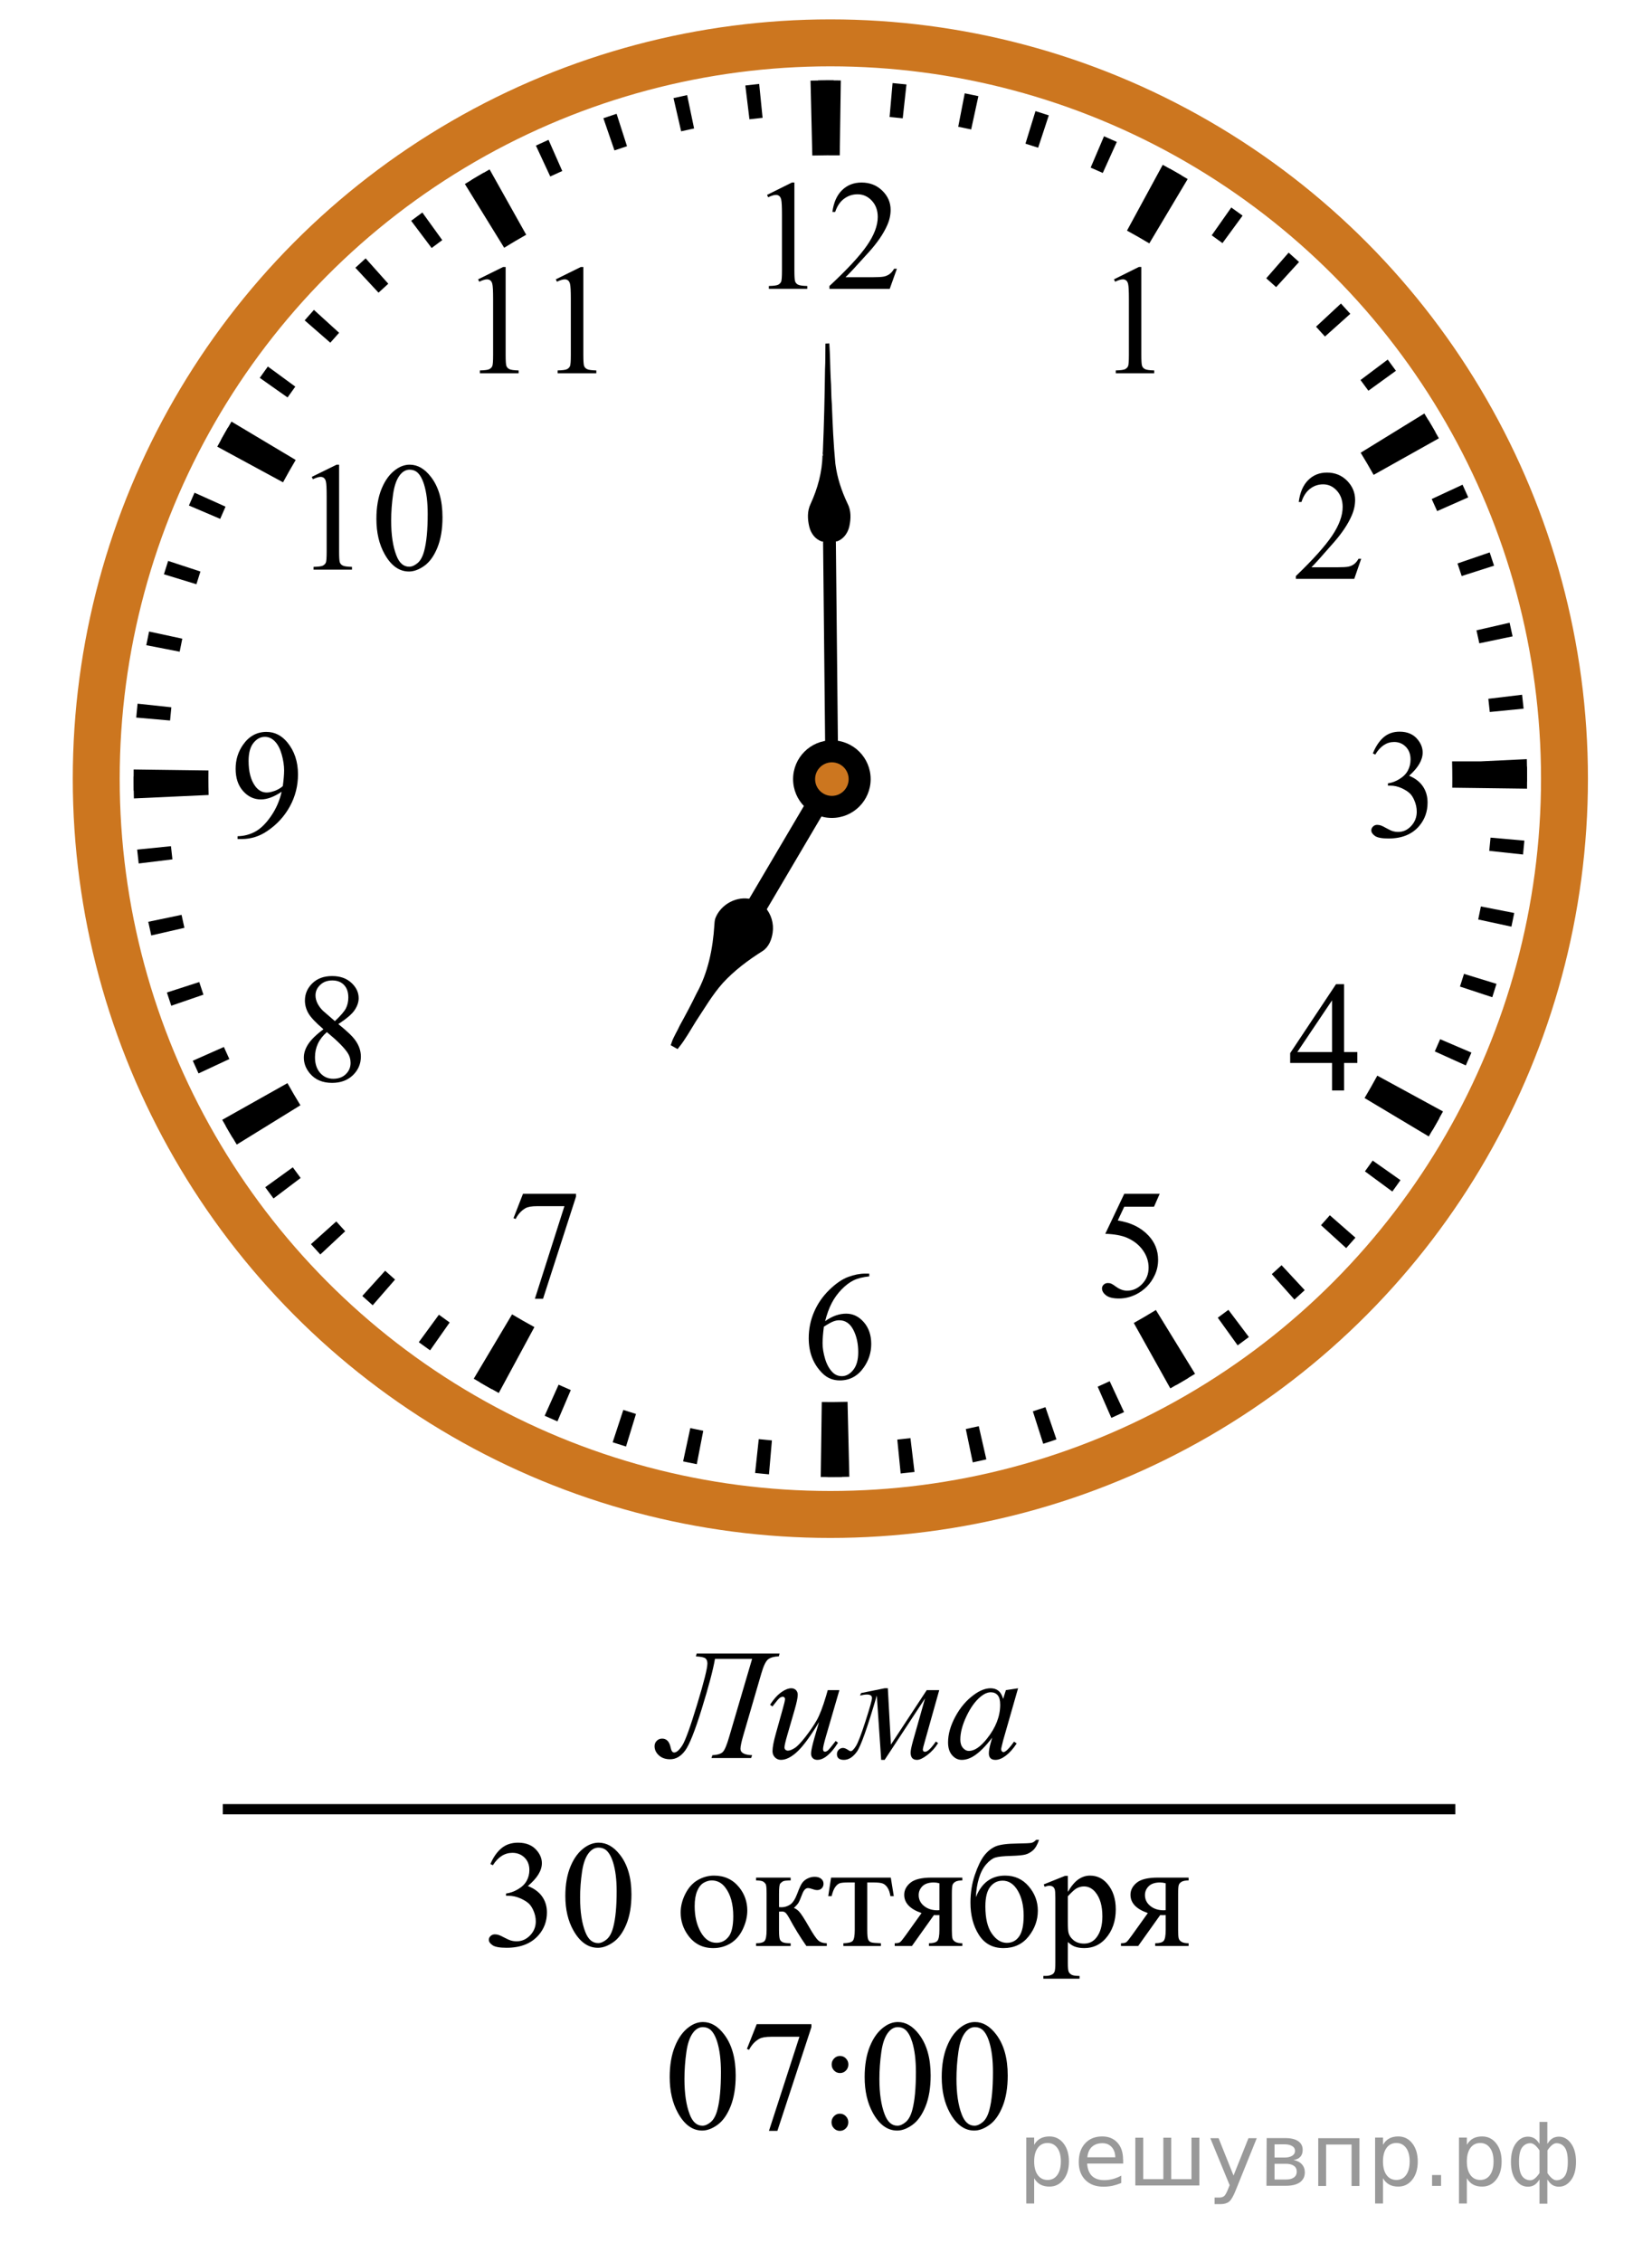 <?xml version="1.0" encoding="UTF-8"?>
<svg id="_Слой_1" xmlns="http://www.w3.org/2000/svg" width="161.5" height="220.98" version="1.1" xmlns:xlink="http://www.w3.org/1999/xlink" viewBox="0 0 161.5 220.98">
  <!-- Generator: Adobe Illustrator 29.6.1, SVG Export Plug-In . SVG Version: 2.1.1 Build 9)  -->
  <defs>
    <clipPath id="clippath">
      <rect x="27.854" y="41.85" width="19.2" height="17.94" fill="none"/>
    </clipPath>
    <clipPath id="clippath-1">
      <rect x="44.099" y="22.494" width="17.959" height="16.768" fill="none"/>
    </clipPath>
    <clipPath id="clippath-2">
      <rect x="106.271" y="22.494" width="9.601" height="16.768" fill="none"/>
    </clipPath>
    <clipPath id="clippath-3">
      <rect x="123.917" y="42.581" width="11.948" height="16.768" fill="none"/>
    </clipPath>
    <clipPath id="clippath-4">
      <rect x="123.441" y="92.563" width="11.949" height="16.768" fill="none"/>
    </clipPath>
    <clipPath id="clippath-5">
      <rect x="105.035" y="112.878" width="11.948" height="17.94" fill="none"/>
    </clipPath>
    <clipPath id="clippath-6">
      <rect x="76.233" y="120.88" width="11.949" height="17.94" fill="none"/>
    </clipPath>
    <clipPath id="clippath-7">
      <rect x="47.457" y="112.876" width="11.948" height="17.942" fill="none"/>
    </clipPath>
    <clipPath id="clippath-8">
      <rect x="27.08" y="91.832" width="11.949" height="17.941" fill="none"/>
    </clipPath>
    <clipPath id="clippath-9">
      <rect x="20.459" y="67.957" width="11.948" height="17.94" fill="none"/>
    </clipPath>
    <clipPath id="clippath-10">
      <rect x="72.359" y="14.255" width="19.2" height="16.768" fill="none"/>
    </clipPath>
    <clipPath id="clippath-11">
      <rect x="131.478" y="67.957" width="11.949" height="17.94" fill="none"/>
    </clipPath>
  </defs>
  <g>
    <line x1="72.625" y1="90.825" x2="81.324" y2="76.075" fill="none" stroke="#000" stroke-width="2"/>
    <path d="M74.605,88.8c.554.614.807,1.475.682,2.292-.09.618-.34,1.284-.893,1.629-1.416.894-2.772,1.908-3.909,3.145-1.041,1.166-1.826,2.525-2.686,3.821-.525.838-1.001,1.712-1.621,2.486-.103-.058-.206-.116-.307-.173.195-.599.554-1.122.807-1.695.566-1.024,1.119-2.058,1.627-3.11,1.152-2.078,1.634-4.451,1.781-6.804.012-.197.023-.395.079-.585.483-1.253,1.948-2.049,3.26-1.702" stroke="#000" stroke-width=".5"/>
  </g>
  <g>
    <line x1="81.022" y1="46.31" x2="81.327" y2="76.222" fill="none" stroke="#000" stroke-width="1.25"/>
    <path d="M80.354,52.906c-.649-.201-1.083-.798-1.238-1.44-.177-.731-.213-1.545.129-2.237.684-1.491,1.135-3.11,1.162-4.756.023.015.067.047.085.063-.09-.134-.065-.287-.048-.44.116-2.663.174-5.327.21-7.993.044-.843.024-1.69.039-2.532.126-.007.255-.014.382-.018.077,1.133.079,2.269.133,3.403.07.85.035,1.706.115,2.555.076,1.935.155,3.868.343,5.796.17,1.353.605,2.661,1.189,3.889.362.684.337,1.503.175,2.237-.145.645-.571,1.247-1.216,1.462"/>
  </g>
  <ellipse cx="81.176" cy="76.075" rx="71.768" ry="71.888" fill="none" stroke="#cc761f" stroke-width="4.587"/>
  <path d="M81.143,144.304c-.303,0-.604-.003-.907-.006l.1-7.319c.806.008,1.618.004,2.432-.017l.089-.002.173,7.319-.082.002c-.6.014-1.203.024-1.807.024h.002ZM48.757,136.093c-.817-.447-1.642-.914-2.443-1.393l3.746-6.288c.715.425,1.45.846,2.182,1.243l-3.481,6.438s-.004,0-.004,0ZM114.411,135.644l-3.572-6.389c.728-.406,1.453-.833,2.16-1.269l3.83,6.236c-.791.488-1.605.968-2.418,1.422h0ZM23.146,111.826c-.487-.792-.964-1.605-1.421-2.42l6.376-3.583c.407.727.833,1.454,1.268,2.161l-6.223,3.84h0v.002h0ZM139.677,111.031l-6.277-3.752c.43-.724.852-1.459,1.245-2.188l6.423,3.497c-.444.813-.912,1.636-1.391,2.443h0ZM13.089,78.006l-.004-.181c-.016-.57-.022-1.176-.022-1.782,0-.289,0-.577.005-.866l7.309.097c-.003.255-.004.512-.004.769,0,.541.006,1.084.02,1.628l-7.304.335h0ZM149.282,77.054l-7.309-.096c.003-.284.005-.567.005-.853,0-.54-.006-1.084-.02-1.627v-.095h2.824l4.479-.215.003.121c.015.608.023,1.212.023,1.818,0,.314-.002.631-.005.945h.001-.002v.002h0ZM27.669,47.123l-6.429-3.484c.44-.814.909-1.638,1.389-2.448l6.279,3.748c-.429.723-.846,1.458-1.239,2.184h0ZM134.285,46.393c-.404-.723-.828-1.449-1.266-2.161l6.227-3.833c.491.797.967,1.613,1.42,2.424l-6.38,3.572h0v-.002h-.001,0ZM49.287,24.205l-3.842-6.229c.795-.492,1.61-.971,2.417-1.426l3.579,6.385c-.721.406-1.446.833-2.155,1.272h0v-.002h0ZM112.357,23.78c-.718-.429-1.453-.852-2.182-1.248l3.494-6.432c.813.446,1.634.914,2.438,1.394l-3.75,6.286h0ZM79.411,15.197l-.174-7.318.122-.003c.995-.026,1.91-.033,2.84-.017l-.105,7.319c-.831-.01-1.669-.005-2.511.015l-.172.004h0Z"/>
  <path d="M81.152,144.302h-.229l.03-3.329h.199c.335,0,.673-.002,1.011-.007l.145,3.326c-.054.001-.106.002-.162,0-.288.006-.642.009-.994.01h0ZM75.176,144.043c-.453-.04-.907-.083-1.357-.133l.356-3.308c.427.047.858.088,1.287.126l-.286,3.315h0ZM88.049,143.958l-.329-3.311c.431-.044.86-.091,1.287-.142l.396,3.305c-.451.054-.9.103-1.352.149h0v-.002h-.002ZM68.118,143.052c-.448-.086-.893-.179-1.336-.274l.701-3.252c.42.09.844.178,1.267.261l-.633,3.268h0v-.003h.001ZM95.097,142.875l-.68-3.259c.422-.088.846-.18,1.268-.277l.74,3.243c-.442.102-.883.199-1.328.293h0ZM61.2,141.325c-.438-.137-.872-.272-1.305-.415l1.04-3.162c.411.136.824.267,1.239.395l-.974,3.182h0ZM101.986,141.058l-1.013-3.169c.411-.132.82-.268,1.229-.408l1.077,3.148c-.43.15-.86.293-1.293.429h0ZM54.495,138.869c-.417-.18-.836-.363-1.248-.548l1.362-3.037c.396.179.791.352,1.192.524l-1.306,3.061h0ZM108.646,138.526l-1.336-3.047c.394-.173.785-.352,1.174-.534l1.403,3.017c-.41.19-.824.381-1.239.563h-.003,0ZM48.088,135.725c-.396-.222-.791-.448-1.184-.676l1.67-2.879c.374.218.75.435,1.129.645l-1.616,2.908h0v.002h.001ZM115.007,135.306l-1.654-2.888c.376-.216.746-.435,1.115-.655l1.709,2.854c-.389.234-.779.462-1.17.689h0ZM42.049,131.929c-.372-.263-.741-.525-1.108-.795l1.966-2.686c.349.256.699.509,1.052.758l-1.91,2.721h0v.002h0ZM120.993,131.439l-1.943-2.699c.35-.252.696-.508,1.039-.769l2.002,2.658c-.362.272-.729.543-1.096.81h-.002ZM36.435,127.524c-.342-.299-.683-.602-1.016-.908l2.232-2.466c.32.291.642.579.969.864l-2.185,2.51h0ZM126.542,126.967l-2.211-2.483c.321-.287.641-.578.955-.872l2.263,2.435c-.332.311-.669.617-1.007.92h0ZM31.315,122.561c-.308-.332-.615-.667-.917-1.006l2.476-2.22c.289.323.578.643.872.959l-2.431,2.267h0ZM131.603,121.939l-2.46-2.238c.292-.32.577-.644.861-.969l2.503,2.189c-.299.342-.601.683-.906,1.02h0v-.002h.002ZM26.738,117.089c-.273-.363-.543-.729-.81-1.098l2.696-1.944c.25.35.507.697.766,1.04l-2.653,2.005h0v-.003h0ZM136.114,116.412l-2.677-1.97c.255-.348.507-.699.757-1.054l2.716,1.913c-.263.374-.525.744-.796,1.111h0ZM22.753,111.174c-.233-.389-.464-.781-.69-1.174l2.883-1.656c.215.375.431.746.652,1.113l-2.845,1.717h0ZM140.03,110.438l-2.871-1.674c.22-.375.434-.751.644-1.13l2.901,1.622c-.222.397-.447.792-.677,1.185h.001v-.002h.004-.002ZM19.408,104.872c-.189-.41-.378-.822-.561-1.238l3.04-1.344c.173.396.351.788.534,1.178l-3.013,1.404h0ZM143.297,104.091l-3.03-1.368c.178-.396.352-.792.522-1.192l3.058,1.307c-.18.419-.363.839-.55,1.253h0ZM16.743,98.259c-.148-.428-.29-.861-.427-1.292l3.162-1.021c.132.411.27.822.409,1.233l-3.144,1.08h0ZM145.884,97.429l-3.157-1.042c.136-.411.267-.825.395-1.24l3.176.974c-.135.439-.271.873-.412,1.307h-.002ZM14.787,91.393c-.101-.445-.199-.887-.292-1.335l3.254-.677c.089.423.181.846.278,1.267l-3.238.744h0v.002h-.002ZM147.756,90.535l-3.246-.703c.09-.421.178-.846.261-1.271l3.262.638c-.09.448-.18.891-.277,1.336h0ZM13.559,84.361c-.056-.452-.104-.902-.151-1.356l3.306-.333c.043.43.092.861.142,1.288l-3.298.402h.001,0ZM148.892,83.485l-3.303-.356c.047-.43.089-.861.127-1.293l3.309.293c-.04.453-.084.905-.133,1.356h0ZM13.072,77.237l-.002-.123c-.005-.354-.008-.706-.008-1.061v-.184l3.322.017v.166c0,.336.002.674.006,1.009l.002.122-3.323.054s.003,0,.003,0ZM149.286,76.365l-3.321-.025v-.243c0-.312,0-.627-.007-.939l-.002-.135h3.323-1.595l1.588-.126.009.141c.004.353.008.706.008,1.059v.269h-.003,0ZM16.628,70.395l-3.31-.288c.041-.454.082-.906.131-1.358l3.302.353c-.046.428-.087.86-.125,1.29h0v.002h.002ZM145.64,69.558c-.042-.43-.089-.861-.14-1.286l3.299-.396c.054.452.103.904.149,1.359l-3.306.326h-.002s0-.003,0-.003ZM17.565,63.67l-3.263-.634c.087-.449.177-.892.272-1.336l3.247.699c-.09.421-.176.846-.256,1.271h0ZM144.618,62.849c-.088-.422-.18-.847-.277-1.267l3.238-.742c.101.444.197.886.292,1.333l-3.254.679h0v-.003h0ZM19.201,57.08l-3.176-.972c.134-.439.27-.872.412-1.307l3.157,1.038c-.135.411-.266.826-.393,1.241h0ZM142.894,56.279c-.131-.411-.268-.821-.407-1.229l3.145-1.08c.148.43.29.863.427,1.297l-3.165,1.012h0ZM21.527,50.694l-3.058-1.305c.179-.419.361-.838.547-1.252l3.032,1.363c-.177.396-.35.793-.521,1.194h0ZM140.496,49.935c-.173-.396-.351-.789-.532-1.18l3.014-1.401c.188.41.376.82.559,1.237l-3.041,1.344h0ZM24.509,44.588l-2.904-1.616c.221-.398.447-.794.676-1.189l2.872,1.673c-.218.375-.431.75-.641,1.13h-.004v.002h0ZM137.446,43.879c-.215-.375-.433-.747-.654-1.117l2.849-1.712c.233.388.462.779.688,1.171l-2.883,1.658h0ZM28.111,38.831l-2.717-1.914c.262-.372.523-.74.791-1.107l2.684,1.964c-.256.35-.508.702-.758,1.057h.002-.002ZM133.774,38.173c-.252-.351-.509-.699-.77-1.044l2.658-1.998c.271.363.539.728.805,1.095l-2.693,1.947h0ZM32.291,33.482l-2.507-2.183c.296-.343.599-.685.906-1.022l2.461,2.236c-.289.321-.575.643-.86.969h0ZM129.528,32.879c-.289-.324-.579-.644-.872-.96l2.434-2.264c.309.333.613.669.916,1.006l-2.478,2.218h0ZM37.005,28.595l-2.263-2.435c.332-.309.665-.616,1.003-.918l2.215,2.479c-.321.289-.64.58-.955.874h0ZM124.755,28.051c-.319-.291-.64-.577-.966-.862l2.188-2.506c.342.3.684.604,1.019.912l-2.242,2.458v-.002h0ZM42.197,24.23l-2.001-2.658c.362-.272.727-.543,1.093-.809l1.947,2.697c-.35.252-.697.511-1.041.771h.002ZM119.51,23.752c-.349-.256-.699-.511-1.053-.761l1.913-2.719c.372.263.739.526,1.106.795l-1.966,2.685h0ZM47.814,20.429l-1.713-2.851c.388-.234.778-.463,1.168-.69l1.659,2.885c-.374.216-.745.434-1.114.656h0ZM113.84,20.018c-.372-.219-.749-.434-1.127-.644l1.619-2.907c.396.223.791.449,1.185.679l-1.677,2.872h0ZM53.793,17.241l-1.403-3.016c.409-.191.82-.379,1.234-.562l1.343,3.044c-.394.175-.785.354-1.176.536h0l.002-.002h0ZM107.81,16.898c-.394-.178-.788-.352-1.187-.522l1.305-3.062c.418.18.838.363,1.252.552l-1.373,3.033h.003ZM60.07,14.697l-1.083-3.148c.427-.149.86-.292,1.292-.43l1.017,3.167c-.41.133-.819.27-1.229.41h.003ZM101.49,14.432c-.41-.136-.826-.268-1.24-.396l.979-3.18c.438.134.868.272,1.302.414l-1.041,3.162h0ZM66.589,12.829l-.746-3.244c.443-.102.885-.199,1.331-.292l.681,3.258c-.423.088-.846.181-1.266.278h0ZM94.942,12.646c-.419-.093-.843-.179-1.266-.262l.636-3.268c.448.088.893.18,1.336.278l-.706,3.252h0ZM73.266,11.657l-.401-3.304c.45-.055.901-.104,1.352-.152l.334,3.31c-.431.044-.86.093-1.287.143h0v.002h.002ZM88.252,11.558c-.426-.047-.858-.09-1.286-.128l.291-3.314c.454.04.907.084,1.358.134l-.363,3.308h0ZM80.021,11.188l-.042-3.328.141-.002c.368-.005.722-.008,1.073-.008h.308l-.021,3.329h-.285c-.334,0-.671.002-1.008.006l-.167.002h.001Z"/>
  <circle cx="81.324" cy="76.12" r="3.792"/>
  <circle cx="81.324" cy="76.119" r="1.639" fill="#cc761f"/>
  <g clip-path="url(#clippath)">
    <g>
      <path d="M30.477,46.592l2.431-1.193h.243v8.487c0,.563.022.914.069,1.053.047.138.144.244.291.318s.447.116.898.126v.274h-3.756v-.274c.471-.01.775-.051.913-.122.138-.072.233-.168.287-.289s.081-.483.081-1.086v-5.426c0-.731-.024-1.201-.073-1.408-.035-.158-.098-.274-.188-.349s-.2-.111-.327-.111c-.183,0-.435.077-.759.229l-.11-.229Z"/>
      <path d="M36.797,50.691c0-1.146.172-2.133.516-2.961.344-.827.801-1.443,1.37-1.849.442-.321.899-.482,1.37-.482.767,0,1.454.393,2.063,1.179.762.974,1.142,2.293,1.142,3.958,0,1.166-.167,2.157-.5,2.973-.334.815-.761,1.407-1.278,1.774-.519.368-1.018.553-1.499.553-.953,0-1.746-.565-2.379-1.697-.538-.955-.805-2.103-.805-3.448ZM38.241,50.876c0,1.384.169,2.513.508,3.388.28.736.697,1.104,1.253,1.104.265,0,.54-.12.824-.359.285-.24.501-.642.648-1.205.226-.85.339-2.048.339-3.595,0-1.146-.118-2.103-.354-2.868-.177-.568-.405-.972-.685-1.208-.202-.163-.445-.245-.729-.245-.334,0-.631.151-.892.452-.354.41-.594,1.056-.722,1.935-.126.88-.19,1.747-.19,2.601Z"/>
    </g>
  </g>
  <g clip-path="url(#clippath-1)">
    <g>
      <path d="M46.739,27.292l2.448-1.208h.245v8.593c0,.57.023.925.07,1.065s.145.248.293.323.45.118.905.127v.278h-3.784v-.278c.475-.01.782-.051.92-.124.138-.073.234-.17.289-.293s.082-.489.082-1.099v-5.493c0-.74-.025-1.216-.074-1.426-.035-.16-.099-.278-.189-.353-.092-.075-.201-.112-.33-.112-.184,0-.438.078-.764.232,0,0-.111-.232-.111-.232Z"/>
      <path d="M54.335,27.292l2.448-1.208h.245v8.593c0,.57.023.925.07,1.065s.145.248.293.323.45.118.905.127v.278h-3.783v-.278c.475-.01.781-.051.92-.124.138-.073.234-.17.289-.293s.082-.489.082-1.099v-5.493c0-.74-.025-1.216-.074-1.426-.035-.16-.099-.278-.189-.353-.092-.075-.202-.112-.33-.112-.184,0-.438.078-.765.232,0,0-.111-.232-.111-.232Z"/>
    </g>
  </g>
  <g clip-path="url(#clippath-2)">
    <path d="M108.903,27.291l2.431-1.208h.243v8.593c0,.57.023.925.07,1.065s.144.248.291.323.446.118.898.127v.278h-3.757v-.278c.472-.01.776-.051.914-.124.137-.073.232-.17.287-.293.054-.123.081-.489.081-1.099v-5.492c0-.74-.024-1.216-.074-1.426-.034-.16-.097-.278-.188-.353s-.2-.112-.328-.112c-.182,0-.435.078-.759.232,0,0-.109-.233-.109-.233Z"/>
  </g>
  <g clip-path="url(#clippath-3)">
    <path d="M133.069,54.598l-.677,1.959h-5.705v-.278c1.679-1.611,2.859-2.927,3.544-3.947.685-1.02,1.027-1.954,1.027-2.799,0-.646-.188-1.176-.563-1.591-.376-.416-.825-.623-1.348-.623-.476,0-.902.146-1.28.439s-.657.722-.838,1.287h-.264c.119-.926.424-1.636.916-2.131.492-.496,1.106-.743,1.844-.743.784,0,1.438.265,1.964.795.525.531.788,1.156.788,1.876,0,.515-.114,1.031-.342,1.546-.353.811-.923,1.668-1.712,2.574-1.184,1.361-1.923,2.181-2.217,2.461h2.523c.514,0,.874-.02,1.081-.06.206-.04.393-.121.56-.244.166-.123.311-.296.435-.522h.264Z"/>
  </g>
  <g clip-path="url(#clippath-4)">
    <path d="M132.694,102.787v1.066h-1.297v2.687h-1.177v-2.687h-4.093v-.961l4.484-6.739h.785v6.634s1.298,0,1.298,0ZM130.22,102.787v-5.051l-3.395,5.051h3.395Z"/>
  </g>
  <g clip-path="url(#clippath-5)">
    <path d="M113.373,116.634l-.556,1.26h-2.909l-.635,1.349c1.26.193,2.258.68,2.994,1.461.633.672.949,1.462.949,2.371,0,.529-.104,1.019-.311,1.468-.207.45-.467.833-.781,1.149-.313.316-.663.57-1.048.763-.547.272-1.107.408-1.683.408-.58,0-1.002-.103-1.266-.308s-.396-.431-.396-.679c0-.138.054-.26.163-.366s.248-.159.414-.159c.124,0,.231.02.324.059.093.04.251.141.475.304.356.258.718.386,1.084.386.556,0,1.044-.219,1.465-.656s.631-.97.631-1.597c0-.608-.188-1.175-.563-1.701-.375-.526-.894-.933-1.554-1.22-.519-.222-1.225-.351-2.118-.385l1.854-3.906h3.467Z"/>
  </g>
  <g clip-path="url(#clippath-6)">
    <path d="M84.979,124.429v.273c-.627.064-1.14.194-1.537.389s-.789.494-1.177.895c-.387.399-.708.846-.962,1.338-.254.491-.467,1.075-.638,1.752.685-.488,1.371-.733,2.061-.733.661,0,1.234.276,1.718.83.485.554.728,1.265.728,2.135,0,.84-.245,1.606-.734,2.298-.589.84-1.369,1.26-2.339,1.26-.661,0-1.222-.227-1.683-.682-.903-.885-1.355-2.031-1.355-3.439,0-.899.173-1.754.521-2.564s.843-1.529,1.487-2.156c.644-.628,1.261-1.051,1.85-1.268.59-.218,1.139-.326,1.647-.326h.413v-.002ZM80.543,129.617c-.086.668-.128,1.206-.128,1.616,0,.475.084.989.253,1.546.169.556.419.996.752,1.322.242.232.537.349.884.349.414,0,.783-.202,1.108-.608.326-.404.489-.982.489-1.734,0-.844-.162-1.576-.485-2.193s-.782-.926-1.376-.926c-.181,0-.374.039-.581.117-.206.079-.512.249-.916.511h0Z"/>
  </g>
  <g clip-path="url(#clippath-7)">
    <path d="M51.126,116.634h5.184v.282l-3.223,9.977h-.798l2.888-9.05h-2.66c-.537,0-.92.066-1.148.199-.399.229-.72.578-.963,1.053l-.207-.081s.927-2.38.927-2.38Z"/>
  </g>
  <g clip-path="url(#clippath-8)">
    <path d="M31.62,100.555c-.765-.652-1.258-1.176-1.479-1.571s-.332-.805-.332-1.23c0-.652.242-1.214.727-1.686.485-.472,1.129-.708,1.933-.708.779,0,1.407.22,1.882.66.476.44.713.941.713,1.504,0,.376-.128.759-.385,1.149-.257.391-.792.85-1.604,1.379.837.672,1.391,1.201,1.662,1.586.361.504.542,1.036.542,1.594,0,.707-.259,1.311-.777,1.813s-1.198.752-2.04.752c-.917,0-1.633-.299-2.146-.896-.409-.479-.613-1.003-.613-1.572,0-.444.144-.886.431-1.323.287-.439.782-.922,1.486-1.451ZM31.955,100.837c-.395.346-.687.723-.877,1.13-.19.408-.285.849-.285,1.323,0,.638.167,1.148.503,1.531.335.383.762.575,1.28.575.513,0,.924-.151,1.233-.452.309-.302.464-.667.464-1.097,0-.356-.091-.674-.271-.956-.338-.525-1.02-1.209-2.047-2.054h0ZM32.74,99.762c.57-.534.932-.955,1.084-1.264s.228-.659.228-1.049c0-.519-.14-.925-.421-1.219-.28-.294-.663-.441-1.148-.441s-.879.146-1.184.438-.456.632-.456,1.022c0,.257.063.514.189.771s.306.501.539.733c0,0,1.169,1.009,1.169,1.009Z"/>
  </g>
  <g clip-path="url(#clippath-9)">
    <path d="M23.226,81.972v-.274c.618-.01,1.193-.159,1.726-.448s1.047-.794,1.544-1.516.842-1.515,1.038-2.379c-.747.499-1.422.749-2.025.749-.68,0-1.262-.273-1.747-.819s-.727-1.271-.727-2.176c0-.879.242-1.663.727-2.35.585-.835,1.348-1.252,2.289-1.252.794,0,1.474.341,2.04,1.023.694.845,1.041,1.888,1.041,3.128,0,1.117-.264,2.158-.792,3.124s-1.262,1.768-2.204,2.405c-.765.524-1.6.786-2.502.786h-.408,0ZM27.647,76.806c.085-.643.128-1.156.128-1.542,0-.479-.079-.997-.235-1.553-.157-.556-.379-.982-.667-1.279-.288-.296-.615-.444-.98-.444-.423,0-.794.197-1.112.593-.319.396-.478.983-.478,1.764,0,1.042.211,1.858.635,2.446.309.425.689.638,1.141.638.219,0,.478-.055.777-.163.299-.11.563-.263.791-.46Z"/>
  </g>
  <g clip-path="url(#clippath-10)">
    <g>
      <path d="M74.987,19.041l2.431-1.208h.243v8.593c0,.57.023.925.07,1.065s.144.248.291.323.446.118.898.127v.278h-3.757v-.278c.472-.01.776-.051.914-.124.137-.073.232-.17.287-.293.054-.123.081-.489.081-1.099v-5.492c0-.74-.024-1.216-.074-1.426-.034-.16-.097-.278-.188-.353s-.2-.112-.328-.112c-.182,0-.435.078-.759.232,0,0-.109-.233-.109-.233Z"/>
      <path d="M87.68,26.261l-.7,1.959h-5.893v-.278c1.733-1.611,2.954-2.927,3.661-3.947s1.061-1.954,1.061-2.799c0-.646-.194-1.176-.582-1.591-.388-.416-.853-.623-1.393-.623-.491,0-.932.146-1.322.439-.39.292-.679.722-.865,1.287h-.272c.123-.926.438-1.636.946-2.131.509-.496,1.144-.743,1.904-.743.811,0,1.486.265,2.029.795.543.531.814,1.156.814,1.876,0,.515-.118,1.031-.354,1.546-.364.811-.953,1.668-1.769,2.574-1.223,1.361-1.986,2.181-2.29,2.461h2.607c.53,0,.902-.02,1.115-.06.214-.04.406-.121.579-.244.171-.123.321-.296.449-.522h.275,0Z"/>
    </g>
  </g>
  <g clip-path="url(#clippath-11)">
    <path d="M134.211,73.605c.275-.677.624-1.199,1.044-1.567.421-.368.945-.553,1.572-.553.774,0,1.369.262,1.782.786.314.391.471.808.471,1.252,0,.731-.441,1.488-1.326,2.269.595.242,1.044.588,1.348,1.038.305.449.457.978.457,1.586,0,.869-.267,1.623-.799,2.261-.694.83-1.699,1.245-3.017,1.245-.65,0-1.094-.084-1.329-.252s-.354-.349-.354-.541c0-.144.056-.27.168-.378.111-.109.246-.163.402-.163.119,0,.24.02.364.059.081.025.264.115.549.271.285.156.482.249.592.278.176.055.363.082.563.082.484,0,.906-.195,1.266-.586.358-.391.538-.853.538-1.386,0-.391-.083-.771-.25-1.142-.123-.277-.259-.487-.406-.63-.204-.198-.484-.377-.841-.538-.356-.16-.721-.24-1.091-.24h-.229v-.223c.376-.05.752-.19,1.13-.423.378-.231.652-.511.823-.837.172-.326.257-.685.257-1.075,0-.509-.153-.92-.46-1.234-.307-.313-.688-.471-1.144-.471-.737,0-1.353.41-1.847,1.23l-.233-.118h0Z"/>
  </g>
  <line x1="21.782" y1="176.76" x2="142.276" y2="176.76" fill="none" stroke="#000" stroke-miterlimit="10"/>
  <g isolation="isolate">
    <g isolation="isolate">
      <path d="M65.47,202.929c0-1.165.171-2.168.515-3.009.343-.841.799-1.467,1.368-1.879.441-.326.897-.489,1.369-.489.765,0,1.452.398,2.06,1.197.76.989,1.14,2.33,1.14,4.021,0,1.185-.167,2.191-.5,3.02s-.759,1.43-1.276,1.803c-.518.375-1.017.562-1.497.562-.952,0-1.744-.575-2.376-1.725-.536-.969-.803-2.136-.803-3.501h0ZM66.912,203.117c0,1.406.169,2.553.508,3.441.279.748.696,1.123,1.25,1.123.265,0,.54-.123.824-.365.284-.244.5-.652.647-1.225.226-.863.338-2.08.338-3.652,0-1.164-.118-2.136-.353-2.914-.177-.577-.405-.986-.685-1.227-.201-.166-.444-.249-.728-.249-.334,0-.63.153-.89.46-.354.416-.594,1.071-.721,1.965s-.19,1.775-.19,2.643Z"/>
      <path d="M73.975,197.763h5.349v.286l-3.326,10.136h-.824l2.979-9.194h-2.744c-.554,0-.949.067-1.185.203-.412.231-.743.587-.993,1.069l-.213-.083.957-2.417h0Z"/>
    </g>
    <g isolation="isolate">
      <path d="M82.106,206.505c.23,0,.426.083.585.249.159.165.239.364.239.595s-.081.428-.242.592c-.162.162-.356.244-.582.244s-.418-.082-.577-.244c-.16-.164-.239-.361-.239-.592s.08-.43.239-.595c.159-.166.351-.249.577-.249ZM82.12,200.866c.226,0,.419.081.577.245.16.162.24.359.24.59s-.08.429-.24.592c-.158.163-.352.244-.577.244s-.418-.081-.577-.244c-.16-.163-.239-.36-.239-.592,0-.23.08-.428.239-.59.159-.164.352-.245.577-.245Z"/>
    </g>
    <g isolation="isolate">
      <path d="M84.528,202.929c0-1.165.171-2.168.515-3.009s.8-1.467,1.369-1.879c.441-.326.896-.489,1.368-.489.765,0,1.452.398,2.06,1.197.76.989,1.141,2.33,1.141,4.021,0,1.185-.167,2.191-.5,3.02-.334.828-.76,1.43-1.277,1.803-.518.375-1.016.562-1.496.562-.952,0-1.744-.575-2.377-1.725-.536-.969-.803-2.136-.803-3.501h0ZM85.971,203.117c0,1.406.169,2.553.508,3.441.279.748.695,1.123,1.25,1.123.266,0,.539-.123.824-.365.284-.244.5-.652.647-1.225.226-.863.339-2.08.339-3.652,0-1.164-.118-2.136-.354-2.914-.177-.577-.404-.986-.685-1.227-.201-.166-.444-.249-.728-.249-.334,0-.631.153-.891.46-.354.416-.594,1.071-.721,1.965-.126.894-.189,1.775-.189,2.643Z"/>
      <path d="M92.063,202.929c0-1.165.171-2.168.515-3.009.343-.841.8-1.467,1.368-1.879.441-.326.897-.489,1.369-.489.765,0,1.451.398,2.06,1.197.76.989,1.14,2.33,1.14,4.021,0,1.185-.166,2.191-.5,3.02s-.759,1.43-1.276,1.803c-.518.375-1.017.562-1.497.562-.951,0-1.744-.575-2.377-1.725-.536-.969-.802-2.136-.802-3.501h0ZM93.504,203.117c0,1.406.17,2.553.508,3.441.279.748.696,1.123,1.25,1.123.266,0,.54-.123.824-.365.285-.244.5-.652.648-1.225.225-.863.338-2.08.338-3.652,0-1.164-.117-2.136-.354-2.914-.176-.577-.404-.986-.684-1.227-.201-.166-.444-.249-.729-.249-.334,0-.631.153-.891.46-.354.416-.594,1.071-.721,1.965s-.189,1.775-.189,2.643Z"/>
    </g>
  </g>
  <g>
    <g>
      <path d="M47.942,182.115c.285-.666.645-1.181,1.079-1.543.435-.362.977-.543,1.625-.543.801,0,1.415.258,1.842.772.324.385.486.796.486,1.233,0,.72-.457,1.464-1.371,2.231.614.238,1.078.579,1.393,1.021s.472.963.472,1.561c0,.856-.275,1.598-.825,2.225-.717.817-1.756,1.226-3.117,1.226-.673,0-1.131-.082-1.374-.248-.243-.165-.365-.343-.365-.532,0-.141.058-.265.173-.372.116-.106.254-.16.417-.16.123,0,.248.02.376.059.083.024.272.112.567.266.294.153.499.244.611.273.182.054.376.08.582.08.501,0,.937-.191,1.308-.576.371-.384.557-.839.557-1.363,0-.385-.086-.759-.258-1.124-.127-.271-.268-.479-.42-.619-.211-.195-.501-.371-.87-.529-.368-.158-.744-.237-1.127-.237h-.236v-.219c.388-.049.778-.187,1.168-.416s.674-.503.851-.824c.177-.32.265-.673.265-1.058,0-.5-.159-.905-.476-1.214-.316-.309-.711-.463-1.183-.463-.761,0-1.397.403-1.908,1.21l-.243-.116h0Z"/>
      <path d="M55.267,185.237c0-1.128.172-2.1.516-2.914s.801-1.421,1.371-1.82c.442-.315.899-.474,1.371-.474.767,0,1.454.387,2.063,1.159.761.958,1.142,2.257,1.142,3.896,0,1.147-.167,2.122-.501,2.925s-.76,1.385-1.279,1.747c-.518.362-1.018.543-1.5.543-.953,0-1.746-.557-2.38-1.67-.536-.938-.803-2.069-.803-3.392h0ZM56.712,185.419c0,1.362.169,2.473.508,3.334.28.725.698,1.087,1.253,1.087.265,0,.54-.118.825-.354.285-.235.501-.631.648-1.185.226-.837.339-2.016.339-3.538,0-1.128-.118-2.068-.354-2.822-.177-.56-.405-.956-.686-1.189-.201-.16-.444-.24-.729-.24-.334,0-.631.148-.892.444-.354.404-.594,1.038-.722,1.904-.128.865-.191,1.719-.191,2.56h.001Z"/>
    </g>
    <g>
      <path d="M69.805,183.246c1.021,0,1.842.384,2.461,1.152.526.656.789,1.41.789,2.261,0,.599-.145,1.204-.435,1.816s-.689,1.075-1.197,1.386c-.509.312-1.075.467-1.699.467-1.017,0-1.825-.401-2.424-1.203-.506-.676-.759-1.435-.759-2.276,0-.612.154-1.222.461-1.827.307-.605.711-1.053,1.212-1.342s1.032-.434,1.592-.434h-.001ZM69.577,183.719c-.26,0-.522.077-.785.229-.263.153-.476.422-.638.807-.162.384-.243.878-.243,1.48,0,.973.195,1.812.586,2.517s.905,1.058,1.544,1.058c.477,0,.87-.194,1.179-.584.31-.389.464-1.058.464-2.006,0-1.187-.258-2.12-.773-2.801-.349-.467-.793-.7-1.334-.7h0Z"/>
      <path d="M80.822,190.124h-1.99c-.619-.89-1.179-1.802-1.68-2.735-.118-.214-.225-.373-.32-.478s-.228-.157-.394-.157c-.059,0-.152.005-.28.015v1.787c0,.481.028.789.085.923.056.134.158.229.306.288s.396.088.744.088v.27h-3.375v-.27c.438,0,.717-.079.84-.237s.184-.512.184-1.062v-3.545c0-.521-.027-.828-.081-.923s-.138-.18-.25-.255c-.113-.075-.344-.113-.693-.113v-.277h3.375v.277c-.408,0-.66.029-.755.088-.096.058-.183.13-.261.215-.079.085-.118.415-.118.988v1.313c.113.01.189.015.229.015.299,0,.581-.084.844-.252s.498-.524.704-1.068c.192-.516.35-.863.476-1.043.125-.181.299-.327.523-.441s.458-.172.704-.172c.265,0,.477.063.634.189.157.127.235.292.235.496,0,.171-.057.315-.17.435-.112.119-.27.179-.471.179-.108,0-.243-.029-.405-.088-.207-.073-.364-.109-.472-.109-.226,0-.413.192-.56.576-.167.442-.29.729-.368.857s-.229.3-.45.514c.152.044.318.156.498.336.179.18.512.692.999,1.539.387.676.679,1.104.874,1.283.193.181.475.275.844.285v.27h-.005Z"/>
      <path d="M81.248,183.442h5.836l.294,1.81h-.331c-.06-.365-.157-.647-.295-.847s-.295-.33-.472-.394-.479-.095-.906-.095h-.59v4.639c0,.496.031.811.093.944.061.134.16.223.298.267s.452.073.943.088v.27h-3.67v-.27c.472-.01.775-.085.91-.227.135-.141.203-.498.203-1.072v-4.639h-.604c-.423,0-.71.025-.862.076-.152.051-.298.173-.438.365-.14.191-.259.489-.357.894h-.331l.279-1.81h0Z"/>
      <path d="M94.078,183.442v.277c-.305,0-.529.041-.674.124-.146.083-.24.188-.284.313-.044.127-.066.411-.066.854v3.545c0,.423.02.701.06.835.039.134.134.245.283.332.149.088.377.132.682.132v.27h-3.265v-.27c.408,0,.681-.074.818-.223s.206-.507.206-1.076v-1.451l-.302.007c-.045,0-.123-.002-.236-.007l-2.151,3.02h-1.681v-.27c.246,0,.417-.033.513-.099s.273-.281.534-.646l1.577-2.203c-1.13-.389-1.695-.984-1.695-1.787,0-.452.203-.845.608-1.178s1.097-.5,2.074-.5h2.999ZM91.837,183.997c-.191-.054-.373-.08-.545-.08-.496,0-.867.121-1.113.364-.245.243-.368.532-.368.868,0,.428.175.783.523,1.065.349.281.788.423,1.318.423.055,0,.116-.005.185-.015v-2.626h0Z"/>
      <path d="M95.401,185.353c.564-1.405,1.518-2.107,2.859-2.107.938,0,1.705.348,2.303,1.043.597.695.896,1.49.896,2.385,0,.924-.303,1.764-.907,2.521-.604.756-1.422,1.134-2.453,1.134-1.052,0-1.853-.432-2.402-1.295-.551-.862-.825-1.914-.825-3.154,0-.963.142-1.861.427-2.695s.585-1.457.899-1.871c.314-.413.678-.715,1.091-.904.412-.189,1.142-.289,2.188-.299.751-.01,1.206-.031,1.363-.065s.307-.132.449-.292h.287c-.162.477-.358.816-.589,1.021-.231.204-.479.341-.745.412-.265.07-.739.115-1.422.135-.736.02-1.246.074-1.529.164-.282.09-.576.309-.88.656-.305.348-.542.804-.712,1.368-.169.563-.269,1.179-.298,1.845v-.002h0ZM98.009,183.742c-.491,0-.895.201-1.208.604-.314.404-.472,1.039-.472,1.904,0,1.172.211,2.06.634,2.662.422.604.911.904,1.466.904.511,0,.913-.21,1.205-.631.292-.42.438-1.093.438-2.017,0-.982-.191-1.799-.575-2.451-.383-.651-.879-.977-1.488-.977v.002h0Z"/>
      <path d="M102.035,184.106l2.078-.832h.28v1.562c.349-.589.698-1.001,1.05-1.236.351-.236.721-.354,1.108-.354.679,0,1.243.263,1.695.787.555.643.833,1.479.833,2.51,0,1.152-.334,2.105-1.003,2.859-.55.617-1.242.926-2.077.926-.364,0-.679-.051-.943-.153-.197-.072-.418-.219-.663-.438v2.035c0,.457.027.748.084.872s.155.222.295.295c.141.073.395.109.763.109v.27h-3.537v-.27h.185c.27.005.501-.046.692-.153.094-.054.166-.14.218-.259s.077-.422.077-.908v-6.316c0-.433-.02-.708-.059-.824-.04-.117-.103-.204-.188-.263s-.202-.088-.35-.088c-.118,0-.268.034-.45.103l-.088-.233h0ZM104.393,185.266v2.494c0,.54.021.895.065,1.064.069.282.237.53.505.744.268.215.605.321,1.014.321.491,0,.889-.189,1.193-.569.398-.496.598-1.193.598-2.093,0-1.021-.227-1.807-.679-2.356-.314-.379-.688-.568-1.12-.568-.235,0-.469.058-.699.175-.178.088-.47.35-.877.788Z"/>
      <path d="M116.198,183.442v.277c-.305,0-.529.041-.674.124-.146.083-.24.188-.284.313-.044.127-.066.411-.066.854v3.545c0,.423.02.701.06.835.039.134.134.245.283.332.149.088.377.132.682.132v.27h-3.265v-.27c.408,0,.681-.074.818-.223s.206-.507.206-1.076v-1.451l-.302.007c-.045,0-.123-.002-.236-.007l-2.151,3.02h-1.681v-.27c.246,0,.417-.033.513-.099s.273-.281.534-.646l1.577-2.203c-1.13-.389-1.695-.984-1.695-1.787,0-.452.203-.845.608-1.178s1.097-.5,2.074-.5h2.999ZM113.958,183.997c-.191-.054-.373-.08-.545-.08-.496,0-.867.121-1.113.364-.245.243-.368.532-.368.868,0,.428.175.783.523,1.065.349.281.788.423,1.318.423.055,0,.116-.005.185-.015v-2.626h0Z"/>
    </g>
  </g>
  <g>
    <path d="M68.108,161.548h8.104l-.074.278c-.436.01-.773.1-1.017.268-.242.168-.476.644-.7,1.427l-1.762,6.047c-.181.623-.271,1.052-.271,1.288,0,.392.38.6,1.14.625l-.098.278h-3.876l.09-.278c.51-.025.855-.136,1.035-.332.18-.195.385-.692.614-1.49l2.234-7.591h-3.629c-.189,1.079-.619,2.702-1.289,4.868s-1.213,3.532-1.631,4.097c-.417.564-.905.847-1.466.847-.454,0-.822-.128-1.102-.384-.28-.256-.42-.555-.42-.896,0-.205.071-.38.214-.522.143-.144.318-.215.528-.215.435,0,.712.294.832.881.065.316.178.475.338.475.239,0,.508-.234.806-.704.297-.47.779-1.804,1.447-4.003.667-2.198,1-3.528,1-3.99,0-.231-.065-.398-.198-.501-.133-.104-.441-.167-.926-.192l.075-.278Z"/>
    <path d="M82.059,165.125l-1.305,4.487c-.195.668-.293,1.09-.293,1.266,0,.09.017.157.049.199.033.043.076.064.132.064.085,0,.179-.039.281-.117.102-.077.36-.388.775-.93l.225.173c-.395.628-.799,1.09-1.214,1.386-.275.19-.54.286-.795.286-.195,0-.348-.056-.457-.166-.11-.11-.165-.253-.165-.429,0-.171.032-.396.098-.678.079-.371.307-1.18.682-2.425-.85,1.4-1.561,2.367-2.133,2.899s-1.104.798-1.593.798c-.23,0-.425-.08-.585-.241-.16-.16-.24-.363-.24-.609,0-.377.11-.954.33-1.732l.652-2.327c.16-.557.24-.903.24-1.039,0-.06-.021-.111-.064-.154-.042-.042-.089-.063-.139-.063-.104,0-.21.037-.314.112-.105.075-.343.354-.712.836l-.232-.165c.374-.583.771-1.012,1.191-1.288.32-.216.615-.324.885-.324.185,0,.336.06.454.178.117.118.176.27.176.455,0,.271-.1.756-.3,1.453l-.705,2.433c-.194.663-.292,1.082-.292,1.258,0,.096.031.172.094.229s.146.087.251.087c.165,0,.38-.083.645-.249.265-.165.619-.533,1.062-1.103.442-.57.807-1.104,1.094-1.604.288-.499.594-1.294.919-2.383l.165-.572h1.14Z"/>
    <path d="M84.18,165.411l2.302-.468h.314l.3,5.505,3.502-5.323h1.222l-1.387,4.932c-.146.508-.218.791-.218.852,0,.16.072.24.218.24.239,0,.592-.333,1.057-1.001l.218.15c-.285.462-.637.851-1.054,1.167s-.753.475-1.008.475c-.415,0-.623-.236-.623-.708,0-.211.08-.603.24-1.175l1.17-4.126-3.951,6.009h-.338l-.427-6.288c-.92,3.143-1.572,4.977-1.957,5.501-.385.525-.805.787-1.26.787s-.682-.188-.682-.564c0-.166.059-.308.176-.426.118-.118.256-.177.417-.177.14,0,.312.07.518.211.095.07.178.105.247.105.12,0,.284-.161.491-.482s.522-1.138.944-2.451c.423-1.312.634-2.064.634-2.255,0-.231-.162-.347-.487-.347-.175,0-.404.033-.689.098l.112-.24Z"/>
    <path d="M99.527,164.944l-1.462,5.106-.165.685c-.016.065-.022.121-.022.166,0,.08.024.15.074.211.04.045.091.067.15.067.064,0,.15-.04.255-.12.195-.146.455-.447.779-.903l.255.181c-.345.521-.699.92-1.064,1.193-.364.273-.702.41-1.012.41-.215,0-.376-.054-.483-.162-.107-.107-.161-.265-.161-.471,0-.245.055-.569.165-.971l.157-.565c-.655.858-1.257,1.459-1.807,1.8-.396.246-.782.369-1.162.369-.365,0-.68-.151-.945-.455-.265-.304-.397-.722-.397-1.254,0-.799.239-1.641.717-2.526.477-.887,1.083-1.596,1.817-2.128.575-.422,1.117-.633,1.627-.633.305,0,.559.081.761.241.203.161.356.427.462.799l.27-.858,1.192-.182ZM96.858,165.335c-.32,0-.66.151-1.02.452-.511.427-.964,1.06-1.361,1.897-.397.839-.596,1.597-.596,2.274,0,.342.085.611.255.81s.364.298.585.298c.544,0,1.137-.404,1.776-1.213.854-1.074,1.282-2.176,1.282-3.306,0-.427-.083-.735-.247-.927-.165-.19-.391-.286-.675-.286Z"/>
  </g>
<g style="stroke:none;fill:#000;fill-opacity:0.40"><path d="m 101.1,212.8 v 2.48 h -0.77 v -6.44 h 0.77 v 0.71 q 0.24,-0.42 0.61,-0.62 0.37,-0.20 0.88,-0.20 0.85,0 1.38,0.68 0.53,0.68 0.53,1.77 0,1.10 -0.53,1.77 -0.53,0.68 -1.38,0.68 -0.51,0 -0.88,-0.20 -0.37,-0.20 -0.61,-0.62 z m 2.61,-1.63 q 0,-0.85 -0.35,-1.32 -0.35,-0.48 -0.95,-0.48 -0.61,0 -0.96,0.48 -0.35,0.48 -0.35,1.32 0,0.85 0.35,1.33 0.35,0.48 0.96,0.48 0.61,0 0.95,-0.48 0.35,-0.48 0.35,-1.33 z"/><path d="m 109.8,211.0 v 0.38 h -3.52 q 0.05,0.79 0.47,1.21 0.43,0.41 1.19,0.41 0.44,0 0.85,-0.11 0.42,-0.11 0.82,-0.33 v 0.72 q -0.41,0.17 -0.85,0.27 -0.43,0.09 -0.88,0.09 -1.12,0 -1.77,-0.65 -0.65,-0.65 -0.65,-1.76 0,-1.15 0.62,-1.82 0.62,-0.68 1.67,-0.68 0.94,0 1.49,0.61 0.55,0.60 0.55,1.65 z m -0.77,-0.23 q -0.01,-0.63 -0.35,-1.00 -0.34,-0.38 -0.91,-0.38 -0.64,0 -1.03,0.36 -0.38,0.36 -0.44,1.02 z"/><path d="m 114.5,212.9 h 1.98 v -4.05 h 0.77 v 4.67 h -6.26 v -4.67 h 0.77 v 4.05 h 1.97 v -4.05 h 0.77 z"/><path d="m 120.8,214.0 q -0.33,0.83 -0.63,1.09 -0.31,0.25 -0.82,0.25 h -0.61 v -0.64 h 0.45 q 0.32,0 0.49,-0.15 0.17,-0.15 0.39,-0.71 l 0.14,-0.35 -1.89,-4.59 h 0.81 l 1.46,3.65 1.46,-3.65 h 0.81 z"/><path d="m 124.6,211.4 v 1.54 h 1.09 q 0.53,0 0.80,-0.20 0.28,-0.20 0.28,-0.57 0,-0.38 -0.28,-0.57 -0.28,-0.20 -0.80,-0.20 z m 0,-1.90 v 1.29 h 1.01 q 0.43,0 0.71,-0.17 0.28,-0.17 0.28,-0.48 0,-0.31 -0.28,-0.47 -0.28,-0.17 -0.71,-0.17 z m -0.77,-0.61 h 1.82 q 0.82,0 1.26,0.30 0.44,0.30 0.44,0.85 0,0.43 -0.23,0.68 -0.23,0.25 -0.67,0.31 0.53,0.10 0.82,0.42 0.29,0.32 0.29,0.79 0,0.62 -0.48,0.97 -0.48,0.34 -1.37,0.34 h -1.90 z"/><path d="m 132.9,208.9 v 4.67 h -0.77 v -4.05 h -2.49 v 4.05 h -0.77 v -4.67 z"/><path d="m 135.2,212.8 v 2.48 h -0.77 v -6.44 h 0.77 v 0.71 q 0.24,-0.42 0.61,-0.62 0.37,-0.20 0.88,-0.20 0.85,0 1.38,0.68 0.53,0.68 0.53,1.77 0,1.10 -0.53,1.77 -0.53,0.68 -1.38,0.68 -0.51,0 -0.88,-0.20 -0.37,-0.20 -0.61,-0.62 z m 2.61,-1.63 q 0,-0.85 -0.35,-1.32 -0.35,-0.48 -0.95,-0.48 -0.61,0 -0.96,0.48 -0.35,0.48 -0.35,1.32 0,0.85 0.35,1.33 0.35,0.48 0.96,0.48 0.61,0 0.95,-0.48 0.35,-0.48 0.35,-1.33 z"/><path d="m 140.0,212.5 h 0.88 v 1.06 h -0.88 z"/><path d="m 143.4,212.8 v 2.48 h -0.77 v -6.44 h 0.77 v 0.71 q 0.24,-0.42 0.61,-0.62 0.37,-0.20 0.88,-0.20 0.85,0 1.38,0.68 0.53,0.68 0.53,1.77 0,1.10 -0.53,1.77 -0.53,0.68 -1.38,0.68 -0.51,0 -0.88,-0.20 -0.37,-0.20 -0.61,-0.62 z m 2.61,-1.63 q 0,-0.85 -0.35,-1.32 -0.35,-0.48 -0.95,-0.48 -0.61,0 -0.96,0.48 -0.35,0.48 -0.35,1.32 0,0.85 0.35,1.33 0.35,0.48 0.96,0.48 0.61,0 0.95,-0.48 0.35,-0.48 0.35,-1.33 z"/><path d="m 148.5,211.2 q 0,0.98 0.30,1.40 0.30,0.41 0.82,0.41 0.41,0 0.88,-0.70 v -2.22 q -0.47,-0.70 -0.88,-0.70 -0.51,0 -0.82,0.42 -0.30,0.41 -0.30,1.39 z m 2,4.10 v -2.37 q -0.24,0.39 -0.51,0.55 -0.27,0.16 -0.62,0.16 -0.70,0 -1.18,-0.64 -0.48,-0.65 -0.48,-1.79 0,-1.15 0.48,-1.80 0.49,-0.66 1.18,-0.66 0.35,0 0.62,0.16 0.28,0.16 0.51,0.55 v -2.15 h 0.77 v 2.15 q 0.24,-0.39 0.51,-0.55 0.28,-0.16 0.62,-0.16 0.70,0 1.18,0.66 0.49,0.66 0.49,1.80 0,1.15 -0.49,1.79 -0.48,0.64 -1.18,0.64 -0.35,0 -0.62,-0.16 -0.27,-0.16 -0.51,-0.55 v 2.37 z m 2.77,-4.10 q 0,-0.98 -0.30,-1.39 -0.30,-0.42 -0.81,-0.42 -0.41,0 -0.88,0.70 v 2.22 q 0.47,0.70 0.88,0.70 0.51,0 0.81,-0.41 0.30,-0.42 0.30,-1.40 z"/></g></svg>
<!--File created and owned by https://sdamgia.ru. Copying is prohibited. All rights reserved.-->
